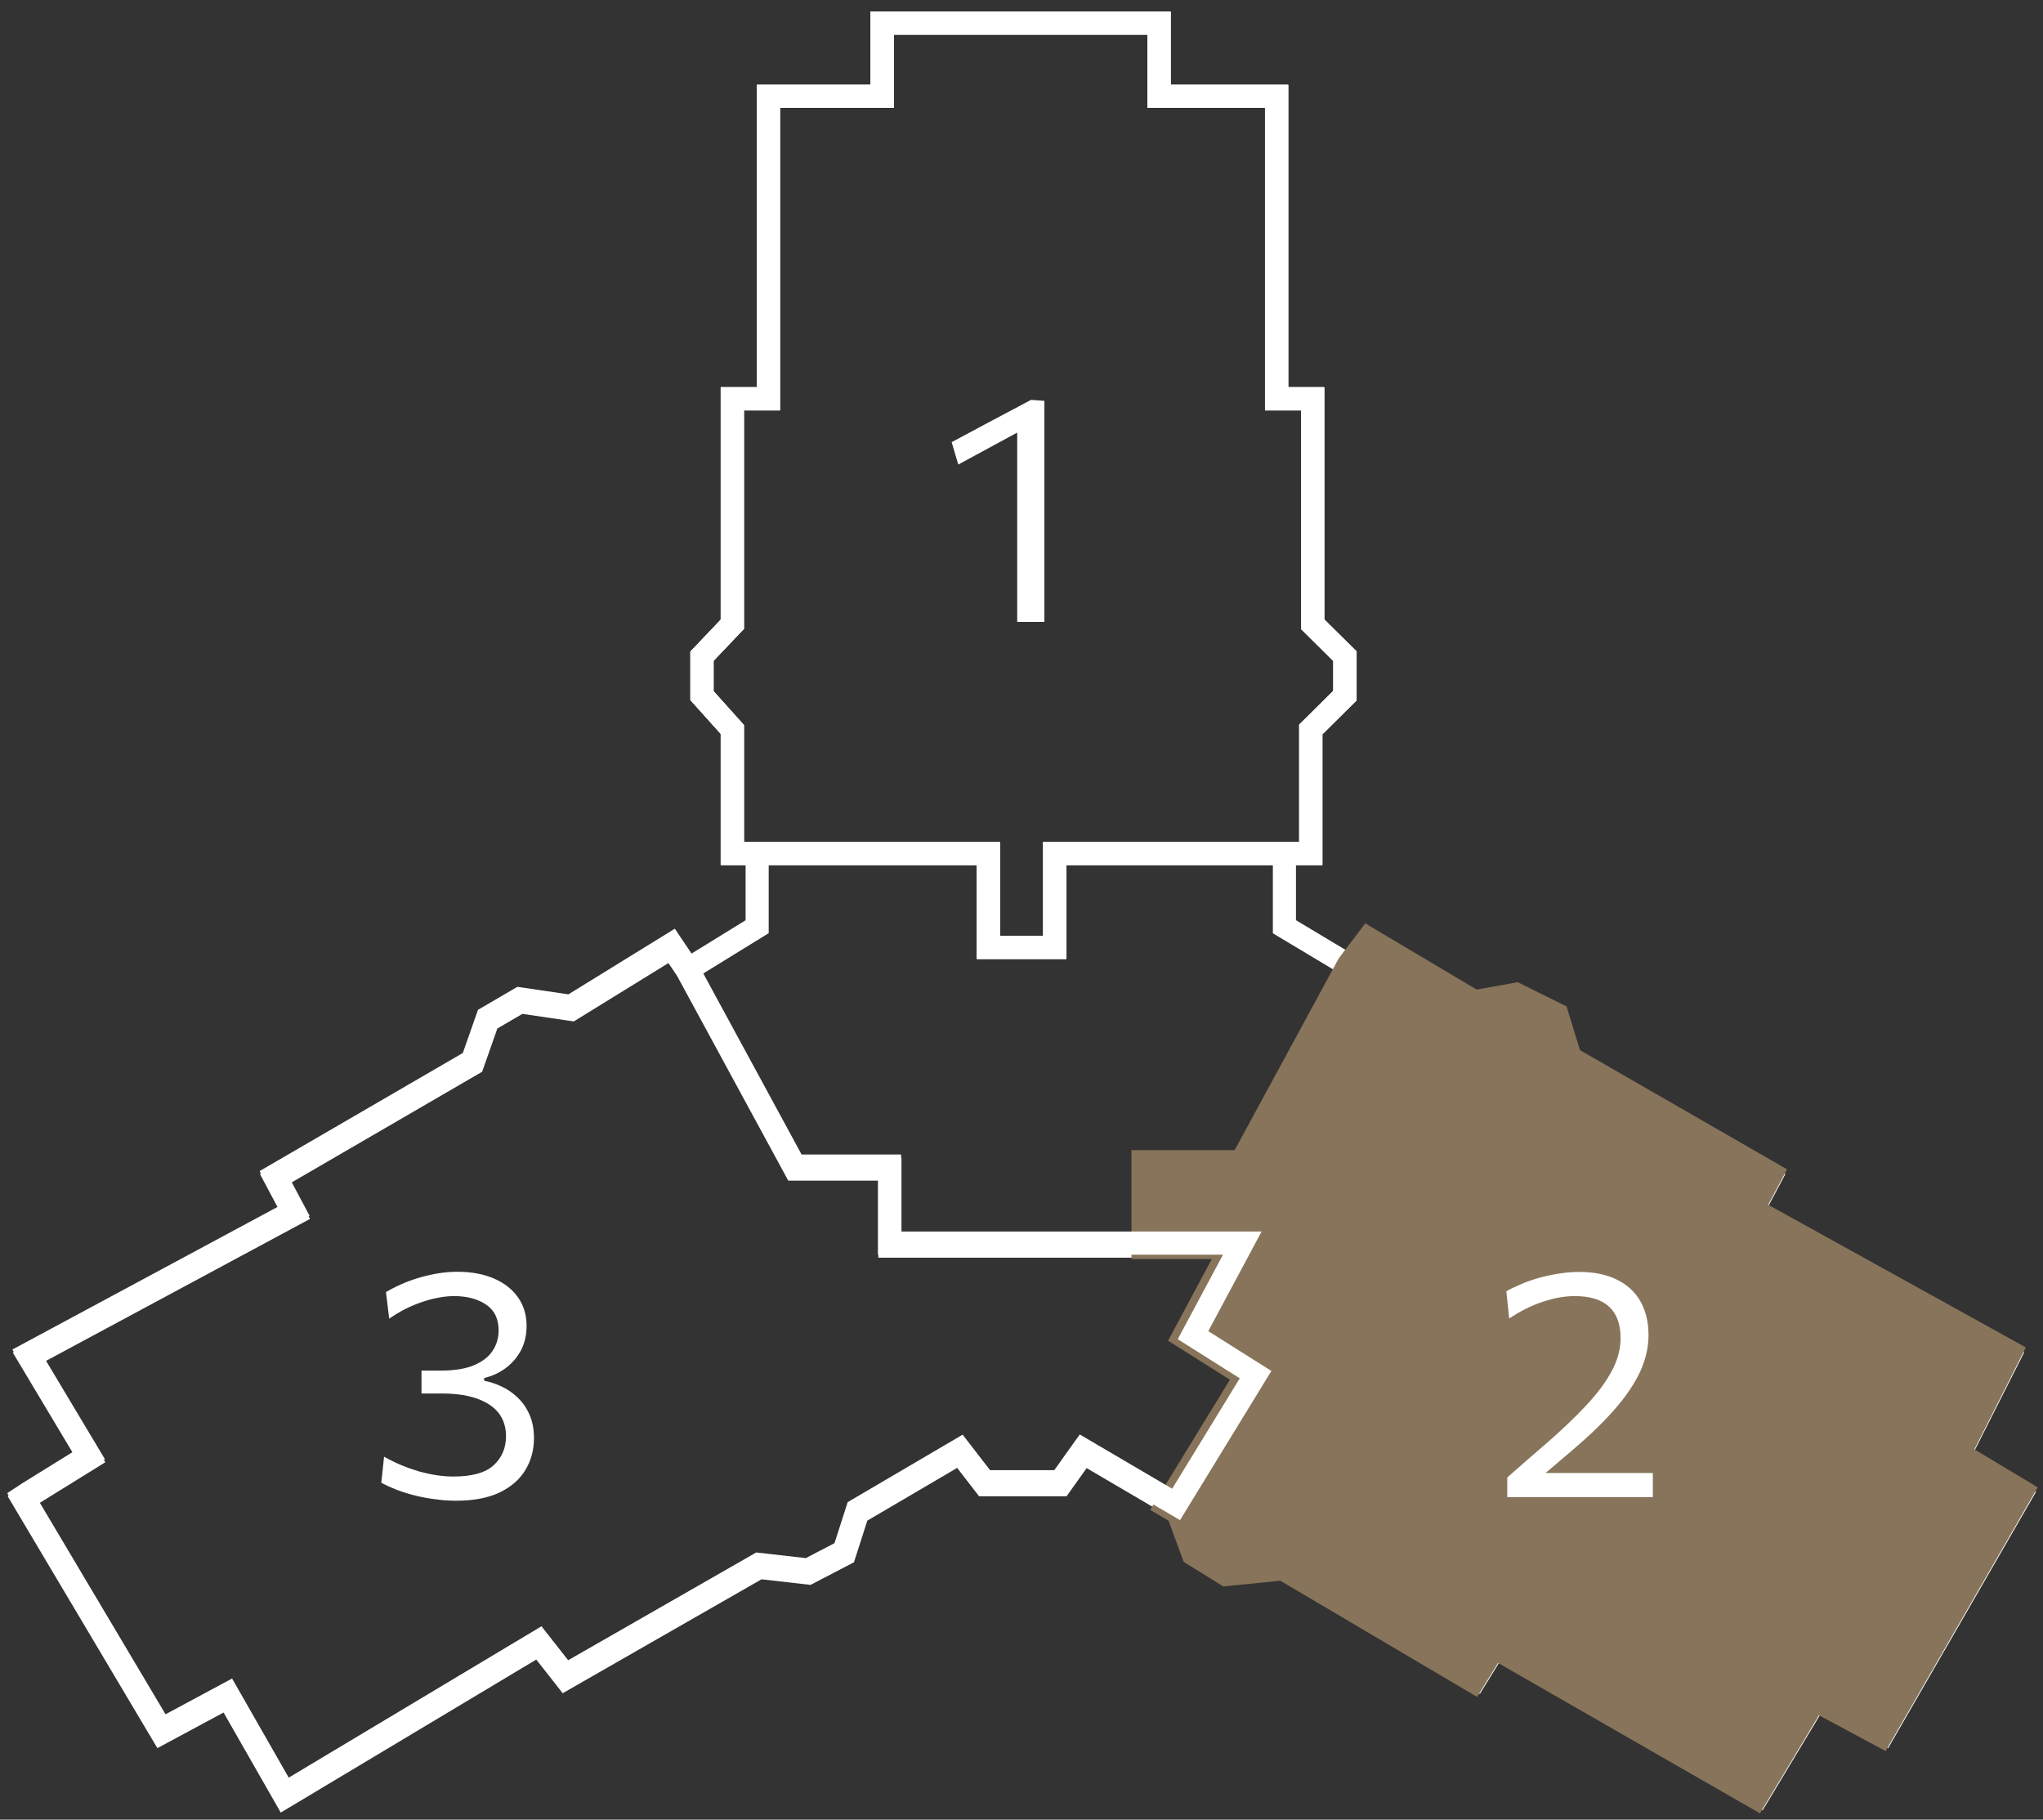 <svg width="64" height="57" viewBox="0 0 64 57" fill="none" xmlns="http://www.w3.org/2000/svg">
<rect x="0" y="0" width="64" height="57" fill="#333333" stroke="none"/>
<g clip-path="url(#clip0_4959_15169)">
<path d="M21.521 30.383L21.046 29.677L17.897 31.619L16.293 31.383L15.283 31.972L14.807 33.326L8.628 36.916L9.223 38.034L0.905 42.507L2.806 45.685L0.905 46.862L0.727 46.979L5.064 54.277L7.143 53.159L8.926 56.278L16.887 51.511L17.719 52.57L23.779 49.098L25.323 49.274L26.452 48.686L26.868 47.391L30.076 45.508L30.849 46.509H33.225L33.938 45.508M21.521 30.383L23.719 29.029V26.734M21.521 30.383L24.908 36.621H27.878V39.034H36.077M33.938 45.508L37.147 47.391M33.938 45.508L36.855 47.22M23.719 26.734H22.947V22.85L21.996 21.791V20.555L22.947 19.554V12.492H24.076V3.016H27.641V0.721H36.315V3.016H39.998V12.492H41.127V19.554L42.137 20.555V21.791L41.068 22.85V26.734H40.236M23.719 26.734H30.968V29.677H33.047V26.734H40.236M36.077 39.034V36.621H39.107L42.494 30.383M36.077 39.034H38.929L37.384 41.918L39.345 43.154L36.855 47.22M40.236 26.734V29.029L42.494 30.383M42.494 30.383L43.029 29.677L46.296 31.619L47.603 31.383L48.792 31.972L49.208 33.326L55.446 36.916L54.852 38.034L62.932 42.507L61.327 45.685L63.288 46.862L59.01 54.277L56.931 53.159L55.089 56.219L46.89 51.511L46.237 52.57L40.355 49.098L38.573 49.274L37.622 48.686L37.147 47.391M37.147 47.391L36.855 47.22" stroke="white" stroke-width="0.724"/>
<path d="M22.939 26.735H23.711H30.96V29.677H33.039V26.735H40.228H41.06V22.85L42.129 21.791V20.555L41.119 19.555V12.492H39.99V3.017H36.307V0.722H27.633V3.017H24.068V12.492H22.939V19.555L21.988 20.555V21.791L22.939 22.85V26.735Z" stroke="white" stroke-width="0.724"/>
<path d="M22.939 26.735H23.711H30.96V29.677H33.039V26.735H40.228H41.06V22.85L42.129 21.791V20.555L41.119 19.555V12.492H39.99V3.017H36.307V0.722H27.633V3.017H24.068V12.492H22.939V19.555L21.988 20.555V21.791L22.939 22.85V26.735Z" stroke="white" stroke-width="0.724"/>
<path d="M30.019 14.552L29.812 13.85C30.225 13.627 30.638 13.407 31.051 13.188C31.467 12.969 31.883 12.749 32.299 12.526L32.274 13.329C31.898 13.535 31.522 13.739 31.146 13.941C30.774 14.143 30.398 14.346 30.019 14.552ZM31.866 19.481C31.866 19.107 31.866 18.749 31.866 18.405C31.866 18.062 31.866 17.683 31.866 17.269V15.097C31.866 14.737 31.866 14.377 31.866 14.016C31.866 13.656 31.866 13.294 31.866 12.93L32.299 12.526L32.717 12.557C32.717 12.934 32.717 13.323 32.717 13.723C32.717 14.124 32.717 14.537 32.717 14.961V17.269C32.717 17.683 32.717 18.062 32.717 18.405C32.717 18.749 32.717 19.107 32.717 19.481H31.866Z" fill="white"/>
<path d="M42.897 29.582L42.362 30.288L38.975 36.527H35.945V38.94H38.797L37.252 41.823L39.213 43.059L36.723 47.125L37.015 47.297L37.49 48.591L38.441 49.18L40.223 49.003L46.105 52.476L46.758 51.417L54.958 56.125L56.799 53.065L58.879 54.182L63.156 46.767L61.196 45.59L62.8 42.412L54.72 37.939L55.314 36.821L49.076 33.231L48.66 31.877L47.471 31.289L46.164 31.524L42.897 29.582Z" fill="#87745A" stroke="#87745A"/>
<path d="M47.218 46.898V46.282C47.422 46.104 47.627 45.924 47.832 45.742C48.04 45.56 48.246 45.382 48.451 45.206C48.938 44.782 49.352 44.387 49.694 44.02C50.04 43.65 50.305 43.292 50.49 42.949C50.674 42.605 50.767 42.262 50.767 41.919C50.767 41.481 50.647 41.152 50.409 40.934C50.171 40.712 49.812 40.6 49.332 40.6C49.171 40.6 49.005 40.615 48.834 40.646C48.666 40.676 48.495 40.722 48.32 40.782C48.146 40.839 47.971 40.912 47.797 40.999C47.622 41.087 47.449 41.188 47.278 41.302L47.188 40.449C47.339 40.365 47.503 40.286 47.681 40.212C47.859 40.137 48.047 40.073 48.245 40.02C48.443 39.966 48.644 39.924 48.849 39.893C49.057 39.86 49.265 39.843 49.473 39.843C49.936 39.843 50.328 39.924 50.651 40.085C50.976 40.243 51.223 40.471 51.391 40.767C51.558 41.063 51.642 41.415 51.642 41.823C51.642 42.203 51.555 42.584 51.381 42.964C51.206 43.341 50.946 43.728 50.6 44.126C50.258 44.52 49.835 44.932 49.332 45.363L48.209 46.318L48.084 46.141H49.483C49.865 46.141 50.248 46.141 50.631 46.141C51.013 46.141 51.396 46.141 51.778 46.141V46.898H47.218Z" fill="white"/>
<path d="M2.794 45.59L0.893 46.768L0.715 46.885L5.052 54.183L7.131 53.065L8.914 56.184L16.875 51.417L17.707 52.476L23.767 49.004L25.312 49.18L26.441 48.592L26.857 47.297L30.065 45.414L30.837 46.414H33.214L33.927 45.414L36.843 47.126L39.333 43.06L37.373 41.824L38.917 38.94H36.066H27.866V36.527H24.896L21.509 30.289L21.034 29.582L17.885 31.525L16.281 31.289L15.271 31.878L14.796 33.231L8.617 36.821L9.211 37.94L0.893 42.413L2.794 45.59Z" stroke="white" stroke-width="0.724"/>
<path d="M14.281 47.01C14.066 47.01 13.851 46.995 13.637 46.964C13.422 46.938 13.212 46.899 13.007 46.848C12.806 46.798 12.615 46.739 12.434 46.671C12.256 46.601 12.093 46.526 11.945 46.449L12.031 45.631C12.212 45.732 12.395 45.821 12.58 45.899C12.768 45.976 12.954 46.041 13.138 46.096C13.323 46.146 13.504 46.185 13.682 46.212C13.863 46.239 14.038 46.252 14.205 46.252C14.786 46.252 15.206 46.135 15.464 45.899C15.722 45.66 15.851 45.358 15.851 44.995C15.851 44.557 15.675 44.223 15.323 43.995C14.971 43.766 14.479 43.651 13.848 43.651C13.737 43.651 13.628 43.651 13.521 43.651C13.417 43.651 13.311 43.651 13.204 43.651V42.934C13.301 42.934 13.4 42.934 13.501 42.934C13.605 42.934 13.707 42.934 13.808 42.934C14.234 42.934 14.58 42.878 14.845 42.767C15.11 42.656 15.304 42.506 15.429 42.318C15.556 42.129 15.62 41.915 15.62 41.676C15.62 41.309 15.487 41.038 15.222 40.863C14.96 40.688 14.627 40.6 14.22 40.6C14.063 40.6 13.898 40.617 13.727 40.651C13.559 40.681 13.388 40.727 13.214 40.787C13.043 40.845 12.87 40.917 12.695 41.005C12.524 41.092 12.356 41.193 12.192 41.308L12.091 40.474C12.239 40.387 12.4 40.304 12.575 40.227C12.749 40.149 12.934 40.082 13.128 40.025C13.323 39.968 13.521 39.922 13.722 39.888C13.927 39.855 14.13 39.838 14.331 39.838C14.761 39.838 15.138 39.907 15.464 40.045C15.789 40.183 16.043 40.38 16.224 40.636C16.405 40.888 16.496 41.188 16.496 41.535C16.496 41.824 16.435 42.082 16.315 42.308C16.194 42.53 16.033 42.715 15.831 42.863C15.63 43.008 15.409 43.109 15.167 43.166V43.252C15.351 43.286 15.534 43.347 15.716 43.434C15.9 43.518 16.068 43.635 16.219 43.782C16.373 43.928 16.496 44.104 16.586 44.313C16.68 44.521 16.727 44.767 16.727 45.05C16.727 45.417 16.638 45.749 16.46 46.045C16.283 46.342 16.012 46.577 15.65 46.752C15.288 46.924 14.831 47.01 14.281 47.01Z" fill="white"/>
</g>
<defs>
<clipPath id="clip0_4959_15169">
<rect width="64" height="57" fill="white"/>
</clipPath>
</defs>
</svg>
